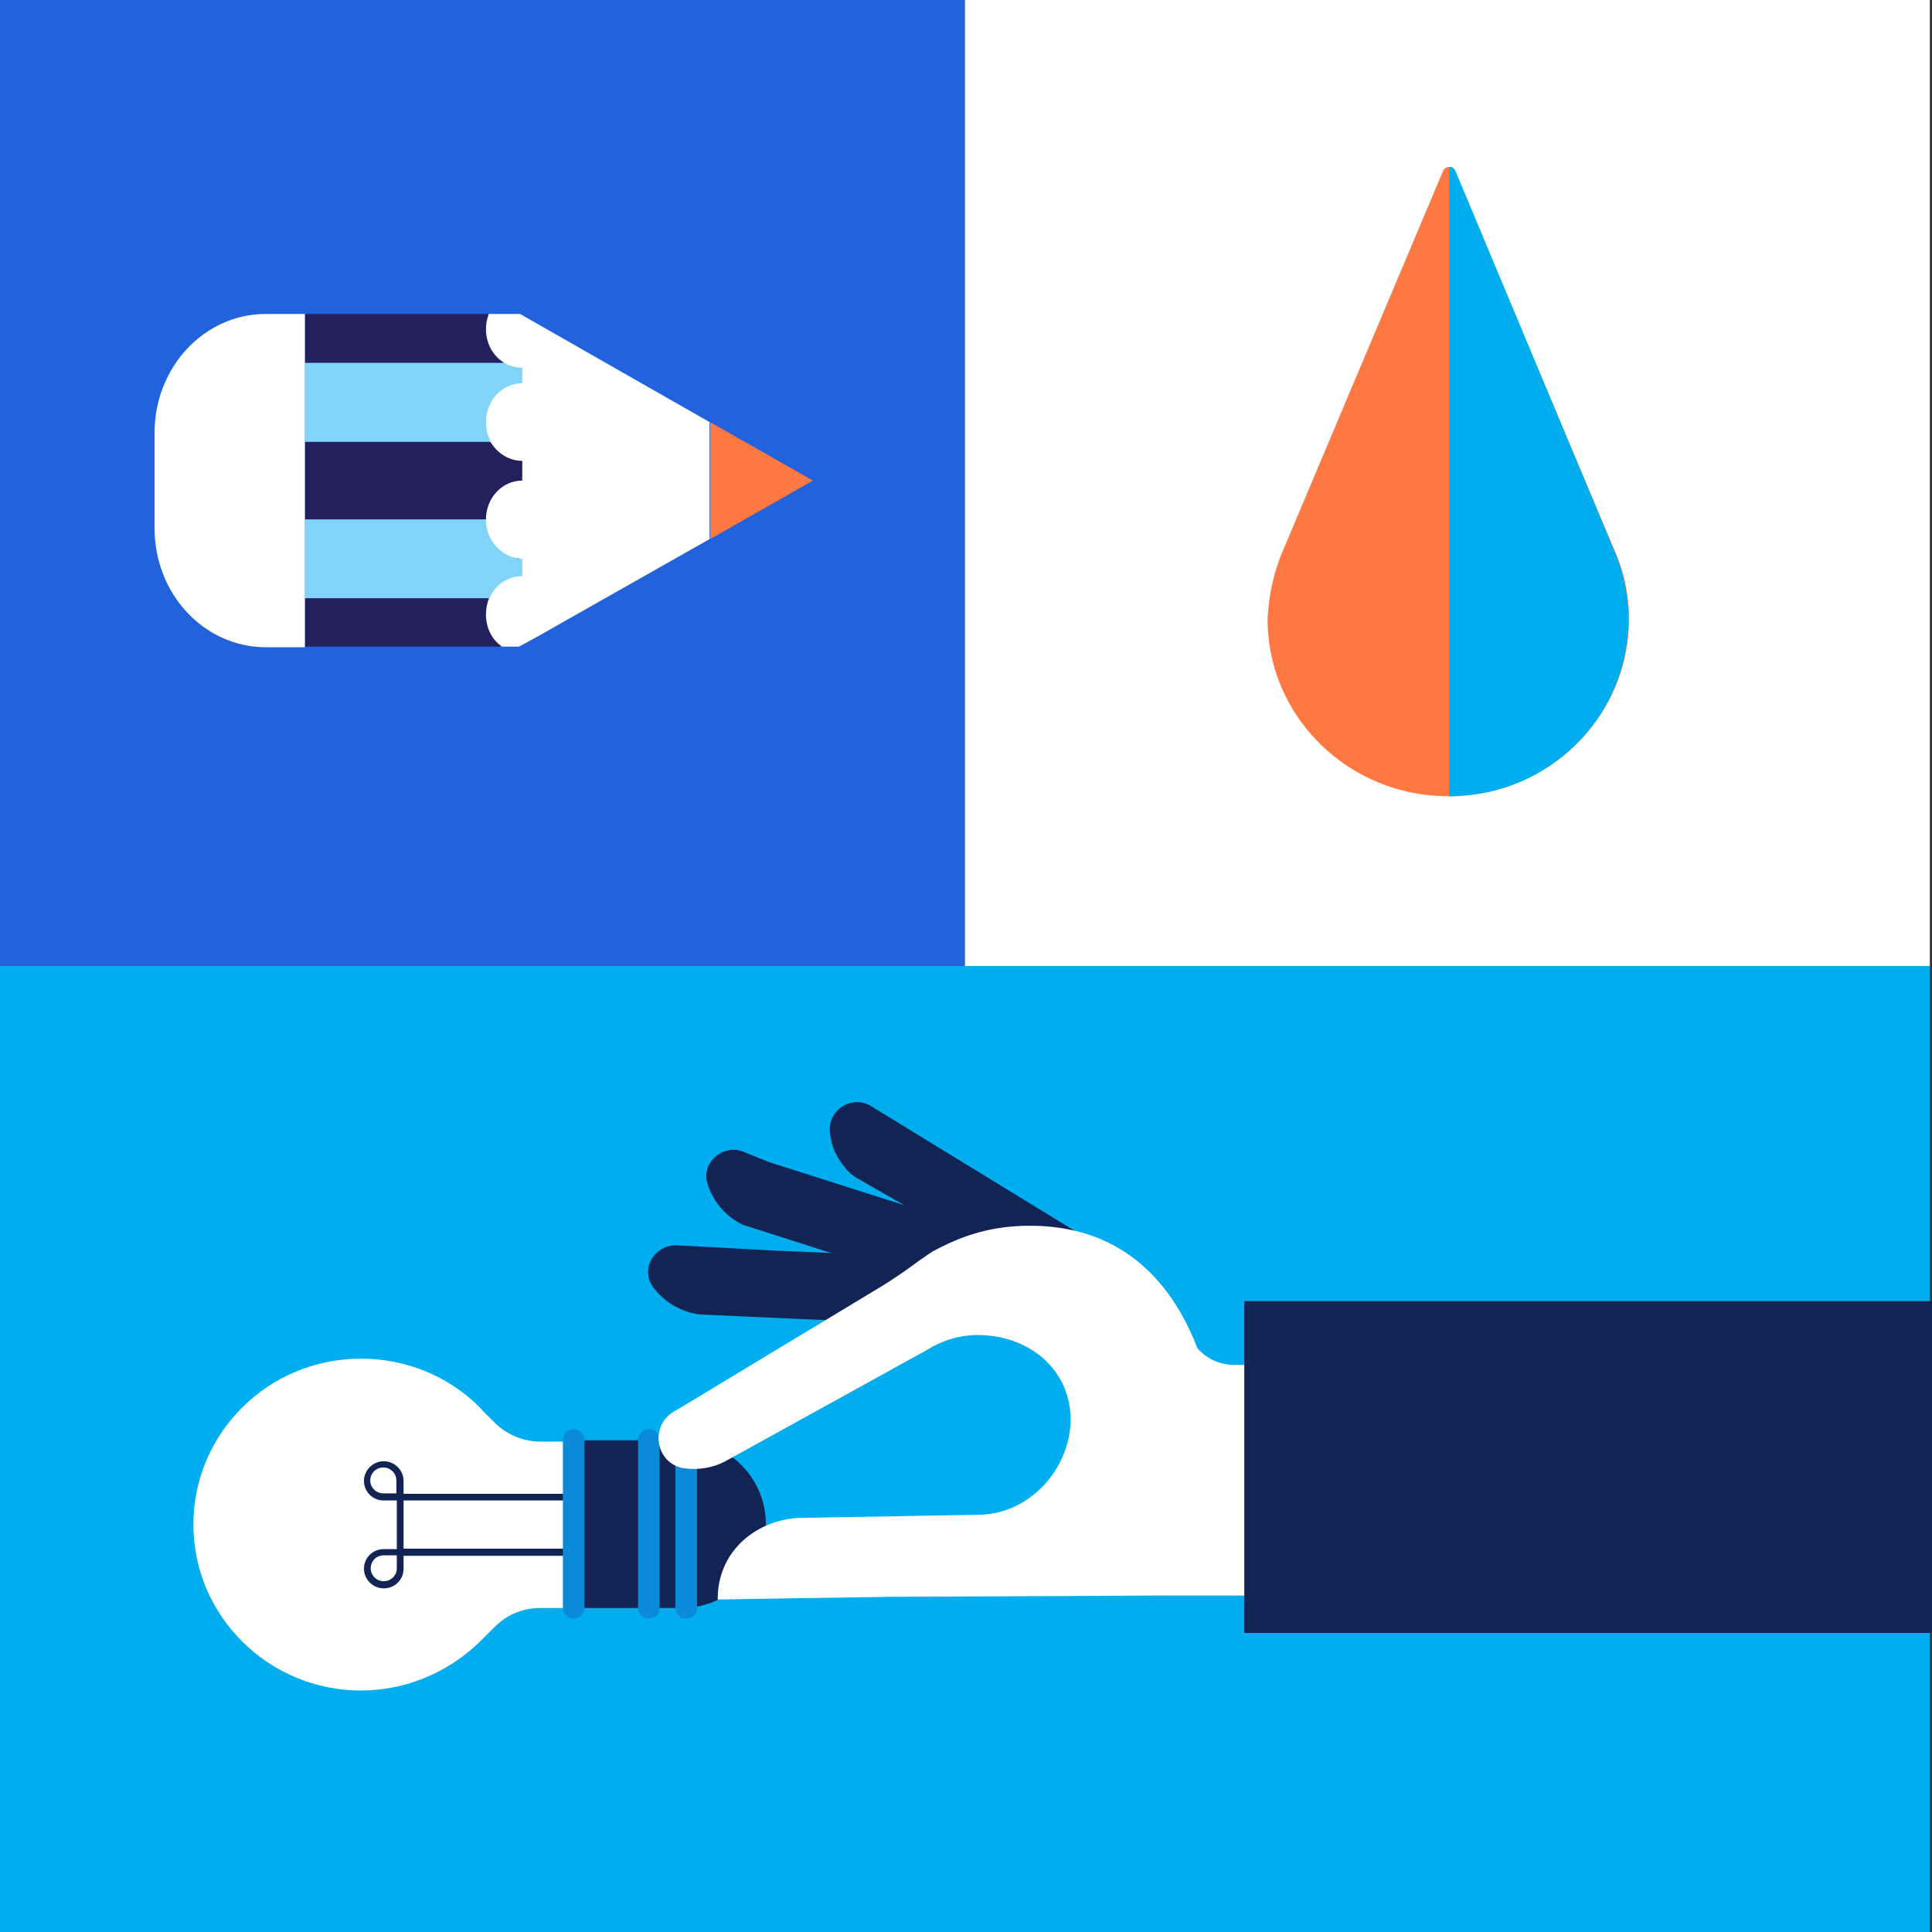 <?xml version="1.0" encoding="UTF-8"?> <svg xmlns="http://www.w3.org/2000/svg" width="400" height="400" viewBox="0 0 400 400" fill="none"><rect x="0" y="0" width="400" height="400" fill="#333333" stroke="none"/><rect width="199.778" height="200" fill="#2262DD"></rect><rect x="199.778" width="199.778" height="200" fill="white"></rect><path fill-rule="evenodd" clip-rule="evenodd" d="M199.778 200H0V400H199.778H399.556V200H199.778Z" fill="#00AEEF"></path><path d="M120.455 332.916H142.073C151.298 332.362 158.566 324.79 158.566 315.556C158.566 306.321 151.298 298.749 142.073 298.195H120.455V332.916V332.916Z" fill="#112454"></path><path d="M99.023 291.084C92.78 284.989 84.207 281.296 74.703 281.296C55.508 281.296 40.039 296.717 40.039 315.648C40.039 334.578 55.601 350 74.703 350C84.114 350 92.687 346.214 99.023 340.211L102.751 336.518C105.173 334.209 108.435 332.916 111.882 332.916H116.821L116.821 298.472H111.882C108.528 298.472 105.267 297.179 102.751 294.87L99.862 292.008C99.582 291.638 99.303 291.361 99.023 291.084Z" fill="white"></path><path d="M118.125 309.184V310.661H83.555V320.634H117.473V322.112H83.555V324.79C83.555 327.099 81.691 328.853 79.455 328.853C77.219 328.853 75.355 327.006 75.355 324.79C75.355 322.481 77.219 320.727 79.455 320.727H82.157V310.661H79.455C77.125 310.661 75.355 308.814 75.355 306.598C75.355 304.382 77.219 302.535 79.455 302.535C81.691 302.535 83.555 304.382 83.555 306.598V309.276H118.125V309.184ZM82.064 309.184V306.506C82.064 305.028 80.853 303.828 79.362 303.828C77.871 303.828 76.659 305.028 76.659 306.506C76.659 307.983 77.871 309.184 79.362 309.184H82.064ZM76.753 324.698C76.753 326.175 77.964 327.376 79.455 327.376C80.946 327.376 82.157 326.175 82.157 324.698V322.02H79.455C77.871 322.02 76.753 323.22 76.753 324.698Z" fill="#112454"></path><path d="M116.542 298.102V333.193C116.635 334.301 117.66 335.132 118.778 335.132C119.896 335.132 120.828 334.301 121.014 333.193V298.102C121.014 296.902 119.989 295.886 118.778 295.886C117.474 295.886 116.542 296.902 116.542 298.102Z" fill="#0B8BD7"></path><path d="M132.103 298.102V333.193C132.196 334.301 133.221 335.132 134.339 335.132C135.457 335.132 136.389 334.301 136.575 333.193V298.102C136.575 296.902 135.551 295.886 134.339 295.886C133.128 295.886 132.103 296.902 132.103 298.102Z" fill="#0B8BD7"></path><path d="M139.837 298.102V333.193C139.93 334.301 140.955 335.132 142.073 335.132C143.191 335.132 144.123 334.301 144.31 333.193V298.102C144.31 296.902 143.285 295.886 142.073 295.886C140.862 295.886 139.837 296.902 139.837 298.102Z" fill="#0B8BD7"></path><path d="M135.178 266.428C132.475 262.734 135.55 257.656 140.116 257.84L145.707 258.117L160.803 258.948L207.487 260.888L206.741 274.924L144.962 272.154C140.955 271.692 137.414 269.476 135.178 266.428Z" fill="#112454"></path><path d="M153.907 238.448L159.125 240.572L217.364 259.133L212.053 272.154L153.814 253.592C150.18 251.838 147.571 248.698 146.453 245.004C145.148 240.664 149.714 236.786 153.907 238.448Z" fill="#112454"></path><path d="M180.371 229.029L236 263.104L228.639 273.262L177.389 243.896C176.923 243.619 176.55 243.342 176.178 243.065C173.382 240.387 171.891 237.155 171.798 233.831C171.798 229.398 176.644 226.72 180.371 229.029Z" fill="#112454"></path><path d="M213.264 253.777C205.437 253.777 199.287 255.716 193.044 259.133C192.391 259.502 189.41 261.626 187.266 263.196C185.776 264.212 184.285 265.228 182.794 266.151L155.864 282.404L142.726 290.345L139.464 292.285C134.339 295.332 135.83 303.274 141.794 304.012C144.589 304.382 147.571 303.92 150.18 302.535L191.832 279.541C194.907 277.602 198.541 276.401 202.455 276.401C213.078 276.401 221.65 283.604 221.65 293.854C221.65 304.105 213.078 313.616 202.455 313.616C201.523 313.616 182.235 313.986 182.235 313.986L165.089 314.263C155.771 315.001 148.503 321.742 148.596 331.162L165.369 330.885L184.564 330.608L241.684 330.331H268.148V282.588H255.662C252.028 282.588 249.512 280.926 247.928 279.172C242.244 264.397 231.434 253.777 213.264 253.777Z" fill="white"></path><path d="M257.619 269.383V338.088H400V269.383H257.619Z" fill="#112454"></path><path d="M265.847 113.456L298.783 35.371C299.253 34.31 300.665 34.31 301.135 35.371L334.071 113.456C336.776 119.472 337.952 126.195 336.894 133.39C334.541 149.904 320.779 162.996 303.723 164.648C281.374 166.889 262.436 149.668 262.436 128.2C262.671 123.01 263.847 117.938 265.847 113.456Z" fill="#FE7942"></path><path d="M300.156 34.545C300.623 34.545 301.089 34.781 301.323 35.371L333.98 113.456C336.663 119.472 337.829 126.195 336.779 133.39C334.447 149.904 320.801 162.996 303.889 164.648C302.606 164.766 301.323 164.884 300.04 164.884V34.545H300.156Z" fill="#00AEEF"></path><path d="M107.67 65H101.075C100.727 65.989 100.496 66.978 100.496 68.091C100.496 71.059 102 73.656 104.083 75.14C105.124 75.758 106.281 76.253 107.554 76.253V79.344C103.62 79.344 100.38 82.93 100.38 87.382C100.38 88.866 100.727 90.226 101.306 91.462C102.579 93.812 104.777 95.419 107.438 95.419V99.5C103.504 99.5 100.265 103.086 100.265 107.538C100.265 111.989 103.504 115.575 107.438 115.575V119.161C104.546 119.161 102.116 121.016 100.959 123.737C100.496 124.726 100.265 125.962 100.265 127.199C100.265 130.043 101.537 132.392 103.504 133.876H107.438L108.595 133.258C111.141 131.898 114.149 130.167 114.149 130.167L146.893 111.618V87.382L107.67 65Z" fill="white"></path><path d="M168.298 99.5L147.009 87.382V111.618L168.298 99.5Z" fill="#FE7942"></path><path d="M100.612 68.091C100.612 66.978 100.843 65.989 101.19 65H63.124V75.14H104.43C102.116 73.78 100.612 71.183 100.612 68.091Z" fill="#22215D"></path><path d="M101.537 91.462H63.124V107.538H100.612C100.612 103.086 103.967 99.5 108.133 99.5V95.419C105.356 95.419 102.926 93.812 101.537 91.462Z" fill="#22215D"></path><path d="M100.612 127.199C100.612 125.962 100.843 124.849 101.306 123.736H63.124V133.876H103.967C101.885 132.516 100.612 130.043 100.612 127.199Z" fill="#22215D"></path><path d="M100.612 107.538H63.124V123.86H101.306C102.463 121.14 105.124 119.285 108.133 119.285V115.699C103.967 115.575 100.612 111.989 100.612 107.538Z" fill="#82D4F7"></path><path d="M104.43 75.14H63.124V91.462H101.653C100.959 90.226 100.612 88.865 100.612 87.382C100.612 82.93 103.967 79.344 108.133 79.344V76.129C106.744 76.129 105.471 75.758 104.43 75.14Z" fill="#82D4F7"></path><path d="M63.124 65H55.025C42.297 65 32 76.005 32 89.608V109.392C32 122.995 42.297 134 55.025 134H63.124V123.86V107.538V91.462V75.14V65Z" fill="white"></path></svg> 